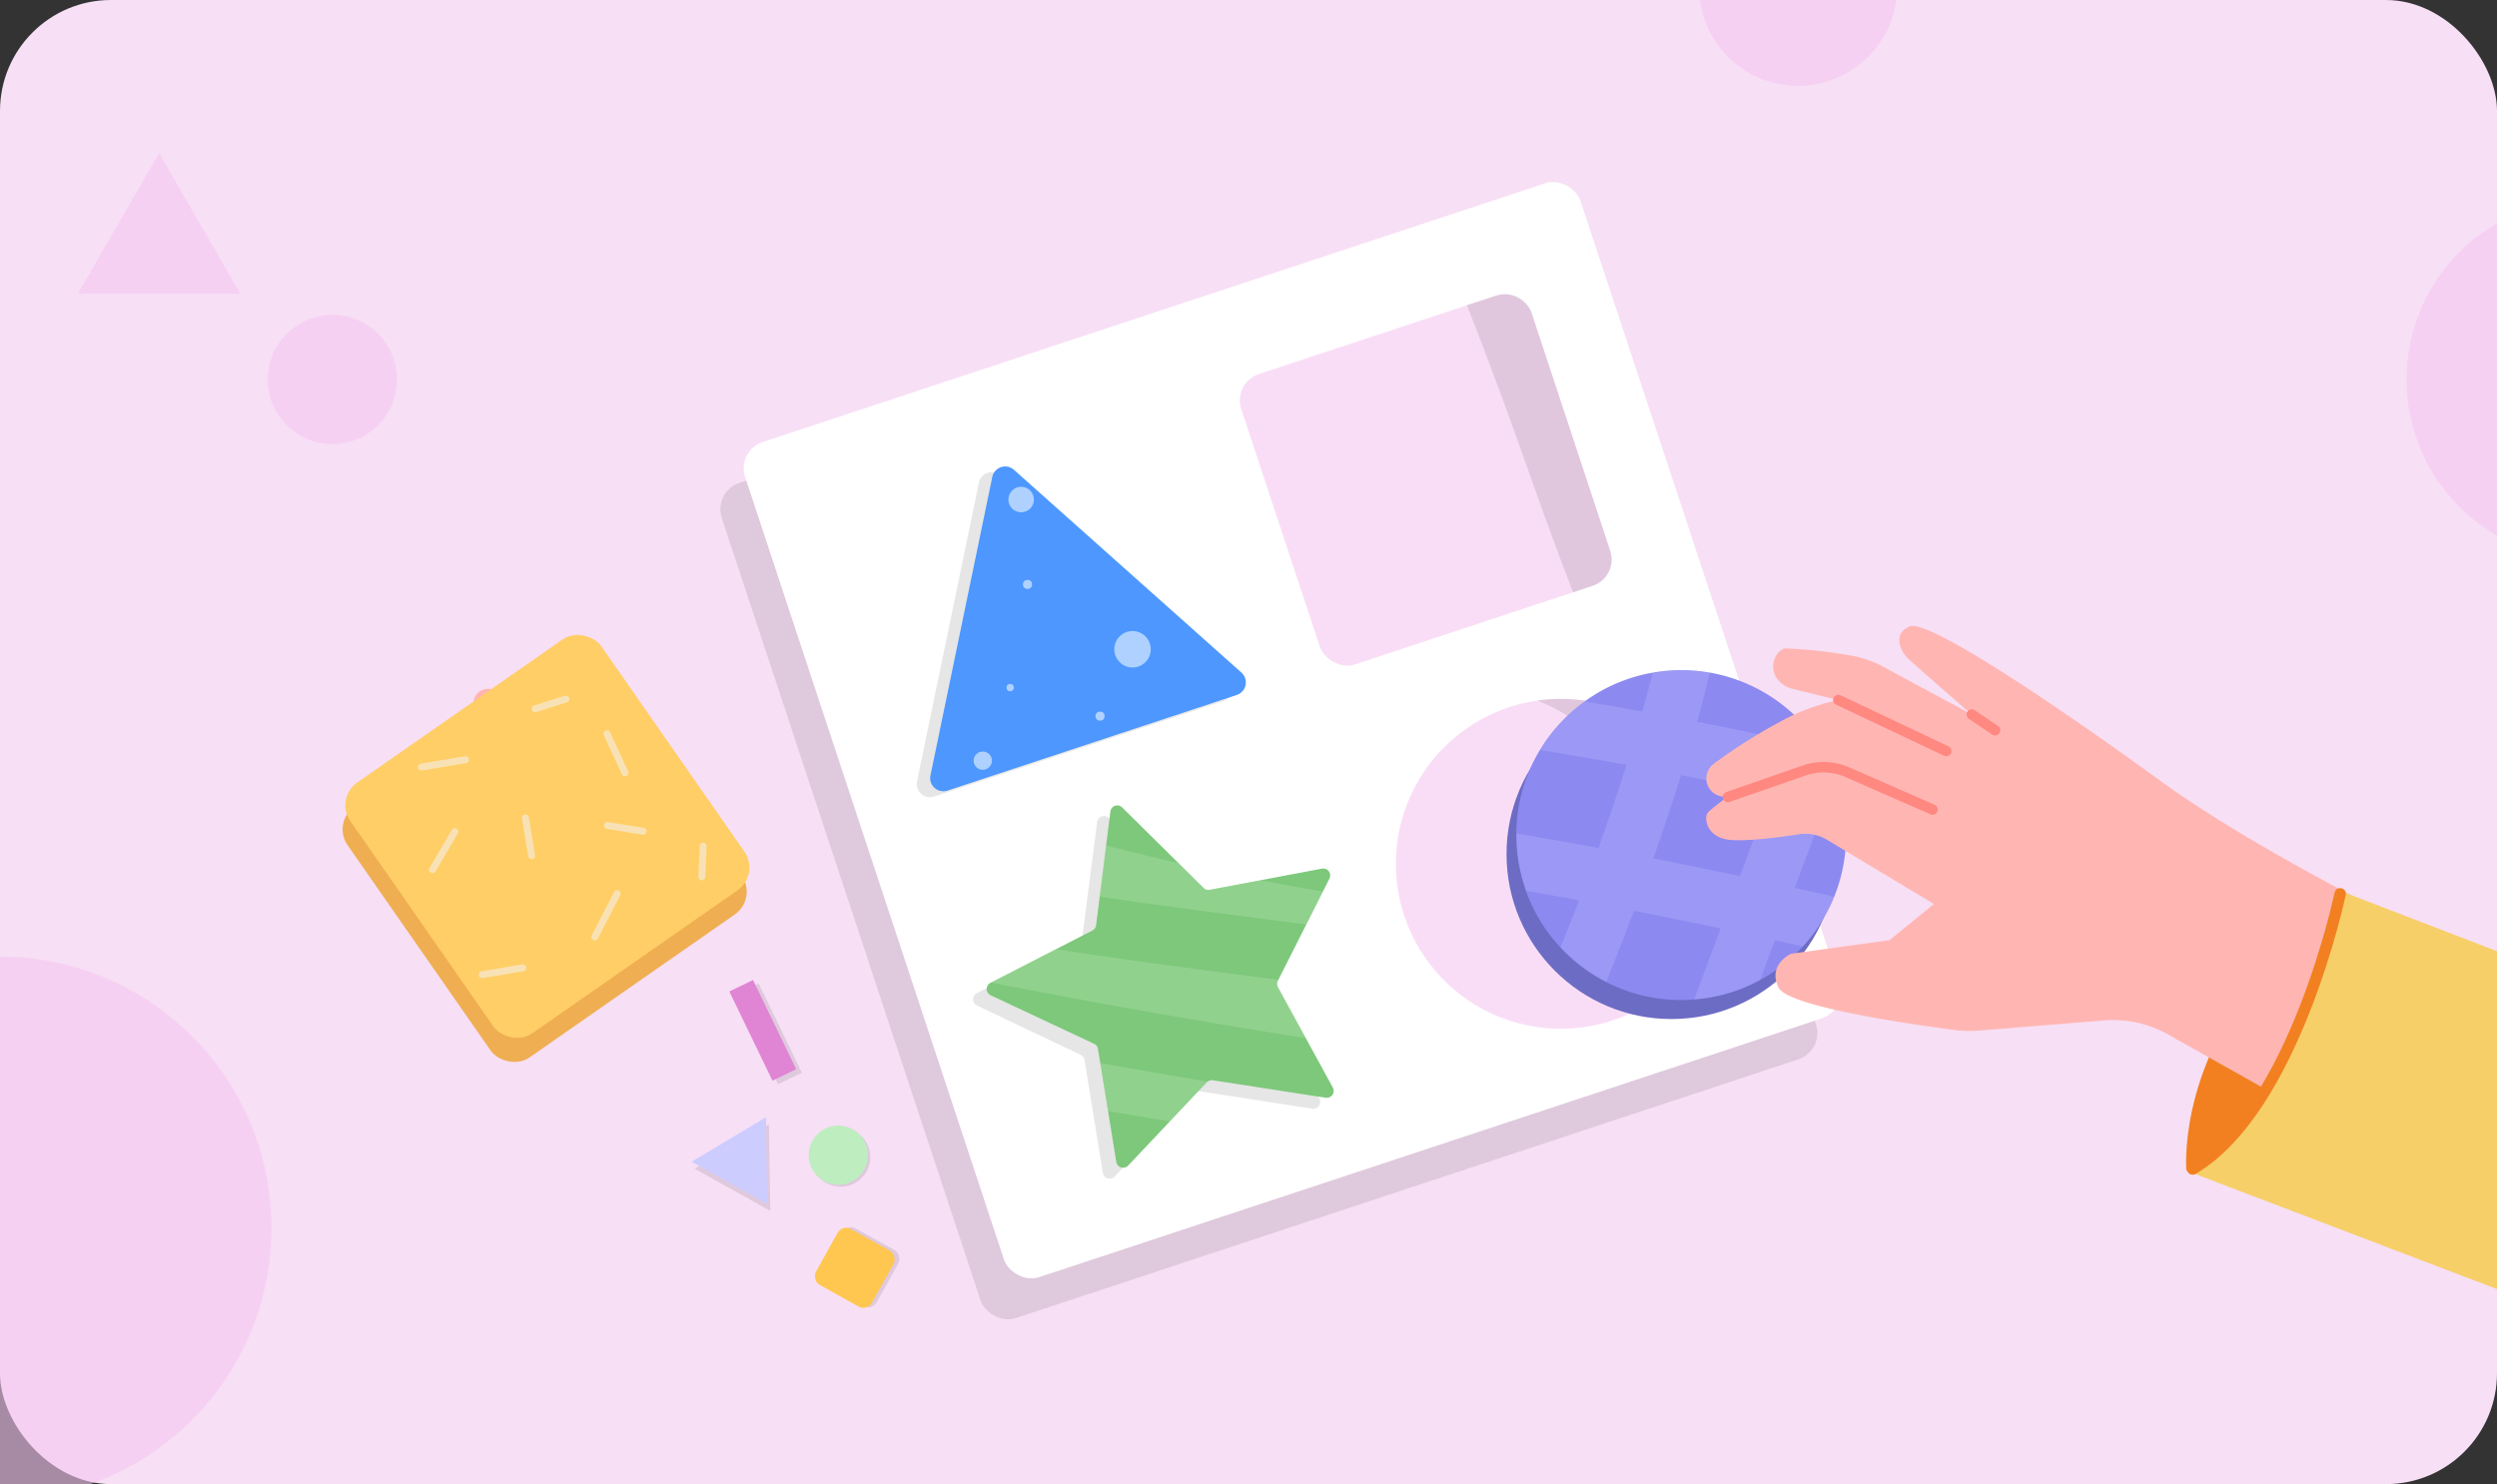 <svg xmlns="http://www.w3.org/2000/svg" xmlns:xlink="http://www.w3.org/1999/xlink" viewBox="0 0 360 214"><rect x="0" y="0" width="360" height="214" fill="#333333" stroke="none"/><defs><clipPath id="clip-path"><rect width="360" height="214" style="fill:none"/></clipPath></defs><g id="Layer_3" data-name="Layer 3"><g style="clip-path:url(#clip-path)"><rect width="360" height="214" rx="16" style="fill:#f7dff5"/><rect x="119.3" y="178.12" width="9.23" height="9.23" rx="1.4" transform="translate(104.52 -37.2) rotate(29.1)" style="isolation:isolate;opacity:0.1"/><rect x="118.61" y="178.19" width="9.23" height="9.23" rx="1.4" transform="translate(104.47 -36.85) rotate(29.1)" style="fill:#ffc74f"/><circle cx="121.2" cy="166.85" r="4.27" style="isolation:isolate;opacity:0.1"/><circle cx="120.86" cy="166.57" r="4.27" style="fill:#beedc0"/><polygon points="110.86 162.13 100.16 168.53 111.05 174.6 110.86 162.13" style="isolation:isolate;opacity:0.1"/><polygon points="110.42 161.11 99.71 167.52 110.61 173.58 110.42 161.11" style="fill:#ccf"/><rect x="103.66" y="147.18" width="14.29" height="3.8" transform="translate(196.78 -15.57) rotate(64.2)" style="isolation:isolate;opacity:0.1"/><rect x="102.84" y="146.68" width="14.29" height="3.8" transform="translate(195.87 -15.12) rotate(64.2)" style="fill:#e085d3"/><circle cx="47.92" cy="54.72" r="9.32" style="fill:#f4c6ef;opacity:0.597"/><circle cy="177.08" r="39.14" style="fill:#f4c6ef;opacity:0.597"/><circle cx="372.9" cy="54.72" r="25.94" style="fill:#f4c6ef;opacity:0.597"/><polygon points="283.79 104.92 272.09 125.17 295.48 125.17 283.79 104.92" style="fill:#f4c6ef;opacity:0.597"/><polygon points="22.94 22.07 11.24 42.33 34.63 42.33 22.94 22.07" style="fill:#f4c6ef;opacity:0.597"/><circle cx="70.35" cy="101.43" r="2.11" style="fill:#ffb6b2"/><circle cx="259.23" cy="-1.91" r="14.29" style="fill:#f4c6ef;opacity:0.597"/><rect x="119.51" y="47.77" width="126.85" height="126.85" rx="4" transform="translate(-25.66 63.06) rotate(-18.3)" style="isolation:isolate;opacity:0.1"/><rect x="122.88" y="41.87" width="126.85" height="126.85" rx="4" transform="translate(-23.64 63.82) rotate(-18.3)" style="fill:#fff"/><circle cx="225.03" cy="124.56" r="23.78" style="fill:#f4c6ef;opacity:0.597"/><path d="M247.61,117.09A23.78,23.78,0,0,0,221.68,101c11.93,5,20,17,20.58,30.62a28.32,28.32,0,0,1-1.67,10.87A23.79,23.79,0,0,0,247.61,117.09Z" style="isolation:isolate;opacity:0.1"/><circle cx="240.98" cy="123.16" r="23.78" style="fill:#6c6cc4"/><path d="M266.16,120.43a23.76,23.76,0,0,1-6.26,16.07,23.86,23.86,0,0,1-6.12,4.8,23.42,23.42,0,0,1-9.56,2.82c-.6.06-1.21.08-1.83.08a23.75,23.75,0,0,1-23.78-23.77,2.62,2.62,0,0,1,0-.28,23.55,23.55,0,0,1,3.4-12,23.83,23.83,0,0,1,6.45-7A23.47,23.47,0,0,1,238.24,97a22.72,22.72,0,0,1,4.15-.37,23.72,23.72,0,0,1,18.93,9.4,23.89,23.89,0,0,1,4.84,14.38Z" style="fill:#8c89f1"/><rect x="183.51" y="47.16" width="44.1" height="44.1" rx="4" transform="translate(-11.34 68.04) rotate(-18.3)" style="fill:#f4c6ef;opacity:0.597"/><path d="M226.8,85.41l2.82-.93a4,4,0,0,0,2.54-5L220.83,45.15a4,4,0,0,0-5.05-2.54L211.48,44C218.81,62.64,221.18,70.93,226.8,85.41Z" style="isolation:isolate;opacity:0.1"/><rect x="56.47" y="102.04" width="44.1" height="44.1" rx="4" transform="translate(-56.83 67.14) rotate(-34.86)" style="fill:#efae52"/><rect x="56.86" y="98.56" width="44.1" height="44.1" rx="4" transform="translate(-54.77 66.74) rotate(-34.86)" style="fill:#ffce66"/><path d="M141.13,69.59l-8.92,43.07a1.91,1.91,0,0,0,2.46,2.2l41.76-13.81a1.91,1.91,0,0,0,.67-3.23L144.26,68.56A1.91,1.91,0,0,0,141.13,69.59Z" style="isolation:isolate;opacity:0.1"/><path d="M143.06,68.78l-8.92,43.07A1.9,1.9,0,0,0,136.6,114l41.76-13.81A1.9,1.9,0,0,0,179,97L146.18,67.74A1.9,1.9,0,0,0,143.06,68.78Z" style="fill:#4d97ff"/><path d="M172.44,129.89l16.22-3.06a1,1,0,0,1,1.07,1.44L182.3,143a1,1,0,0,0,0,.93l7.92,14.47a1,1,0,0,1-1,1.47l-16.31-2.52a1,1,0,0,0-.88.3l-11.32,12a1,1,0,0,1-1.71-.52l-2.64-16.29a1,1,0,0,0-.56-.74L140.86,145a1,1,0,0,1,0-1.8l14.68-7.54a1,1,0,0,0,.53-.76l2.11-16.37a1,1,0,0,1,1.69-.58l11.71,11.63A1,1,0,0,0,172.44,129.89Z" style="isolation:isolate;opacity:0.1"/><path d="M174.38,128.31l16.22-3.06a1,1,0,0,1,1.07,1.44l-7.43,14.72a1,1,0,0,0,0,.93l7.92,14.48a1,1,0,0,1-1,1.47l-16.31-2.52a1,1,0,0,0-.88.3l-11.32,12a1,1,0,0,1-1.71-.52l-2.64-16.29a1,1,0,0,0-.56-.75l-14.92-7a1,1,0,0,1,0-1.8l14.68-7.54a1,1,0,0,0,.53-.76L160.09,117a1,1,0,0,1,1.69-.58L173.49,128A1,1,0,0,0,174.38,128.31Z" style="fill:#7dc87a"/><path d="M188.26,149.68l-4-7.34a1,1,0,0,1,0-.93l.07-.13c-10.74-1.38-21.48-2.78-32.18-4.43l-9.36,4.81h0C157.88,144.61,173,147.31,188.26,149.68Z" style="fill:#c4e8c1;opacity:0.28"/><path d="M168.64,161.7l5.31-5.63.13-.1q-7.76-1.31-15.48-2.69l1.13,6.92Z" style="fill:#c4e8c1;opacity:0.28"/><path d="M188.33,133.3l2.4-4.74c-3-.51-6-1.07-9-1.64l-7.38,1.39a1,1,0,0,1-.89-.28l-3.64-3.61q-5.22-1.19-10.39-2.51l-1,7.37C168.43,130.75,178.38,132,188.33,133.3Z" style="fill:#c4e8c1;opacity:0.28"/><circle cx="163.28" cy="93.62" r="2.63" style="fill:#afd1ff"/><circle cx="145.64" cy="99.15" r="0.53" style="fill:#afd1ff"/><circle cx="148.14" cy="84.27" r="0.66" style="fill:#afd1ff"/><circle cx="158.6" cy="103.26" r="0.66" style="fill:#afd1ff"/><circle cx="147.22" cy="72.03" r="1.84" style="fill:#afd1ff"/><circle cx="141.69" cy="109.68" r="1.32" style="fill:#afd1ff"/><line x1="60.75" y1="110.61" x2="67.12" y2="109.54" style="fill:none;stroke:#f8e2b5;stroke-linecap:round;stroke-linejoin:round"/><line x1="75.75" y1="117.94" x2="76.65" y2="123.39" style="fill:none;stroke:#f8e2b5;stroke-linecap:round;stroke-linejoin:round"/><line x1="87.58" y1="119.03" x2="92.72" y2="119.86" style="fill:none;stroke:#f8e2b5;stroke-linecap:round;stroke-linejoin:round"/><line x1="88.98" y1="128.86" x2="85.75" y2="135.11" style="fill:none;stroke:#f8e2b5;stroke-linecap:round;stroke-linejoin:round"/><line x1="77.15" y1="102.21" x2="81.59" y2="100.8" style="fill:none;stroke:#f8e2b5;stroke-linecap:round;stroke-linejoin:round"/><line x1="75.37" y1="139.55" x2="69.52" y2="140.55" style="fill:none;stroke:#f8e2b5;stroke-linecap:round;stroke-linejoin:round"/><line x1="101.38" y1="122" x2="101.18" y2="126.44" style="fill:none;stroke:#f8e2b5;stroke-linecap:round;stroke-linejoin:round"/><line x1="87.52" y1="105.82" x2="90.11" y2="111.44" style="fill:none;stroke:#f8e2b5;stroke-linecap:round;stroke-linejoin:round"/><line x1="65.58" y1="119.92" x2="62.36" y2="125.4" style="fill:none;stroke:#f8e2b5;stroke-linecap:round;stroke-linejoin:round"/><path d="M265.24,113.9a23.35,23.35,0,0,0-3.92-7.85,4.26,4.26,0,0,0-2.64.92q-7-1.53-14-2.9,1-3.51,1.82-7.07a23.9,23.9,0,0,0-4.08-.35,22.72,22.72,0,0,0-4.15.37q-.7,2.81-1.48,5.58c-2.76-.5-5.52-1-8.29-1.45a23.83,23.83,0,0,0-6.45,7c4.16.67,8.3,1.39,12.45,2.13-1.26,4-2.62,8-4.05,12q-5.89-1.1-11.8-2.11a2.62,2.62,0,0,0,0,.28,23.57,23.57,0,0,0,1.4,8q3.81.66,7.6,1.37-1.29,3.38-2.65,6.75a23.75,23.75,0,0,0,6.59,5c1.36-3.4,2.71-6.81,4-10.23,4.16.81,8.32,1.67,12.47,2.54l-3.81,10.22a23.42,23.42,0,0,0,9.56-2.82q1-2.85,2.12-5.7l4,.9a23.51,23.51,0,0,0,4.53-7.17c-1.9-.44-3.81-.87-5.71-1.29q2.36-6.28,4.69-12.57A4.06,4.06,0,0,0,265.24,113.9Zm-14.39,12.43q-6.24-1.32-12.49-2.56,2.13-6,4-12,6.47,1.26,12.91,2.65Q253.08,120.37,250.85,126.33Z" style="fill:#c9c9ff;opacity:0.25"/><path d="M315.22,168.85s-1.3-13.89,10.38-28.08l11.54-1.57S325.44,164.49,315.22,168.85Z" style="fill:#f28020"/><path d="M340,161.51c3.66-3.31,10.67-10.9,12.88-22a4,4,0,0,0-2.15-4.41c-7-3.46-26.55-13.32-39-22.32C296.4,101.64,278,89.24,275.33,90.33c-2.44,1-1.41,3.36-.42,4.44.61.67,9.37,8.26,9.37,8.26l-12.83-6.92a14.92,14.92,0,0,0-4.78-1.61,67.6,67.6,0,0,0-9.27-1c-1.31.15-2.77,2.87-.77,4.84a4.06,4.06,0,0,0,1.88,1l6.52,1.61a29.78,29.78,0,0,0-8.6,3.24,75.56,75.56,0,0,0-9.42,6,2.62,2.62,0,0,0,1.28,4.66,7.21,7.21,0,0,0,.83,0s-2.18,1.59-2.85,2.26-.33,3.68,3.18,4c2.4.23,7.16-.39,9.95-.82a6.09,6.09,0,0,1,4.12.87l15.3,9.19-6.4,5.22-14.18,1.95s-3.43,1.51-1.84,4.86c1.34,2.82,19.71,5.4,25.49,6.15a16.7,16.7,0,0,0,3.39.08l18-1.47a16.24,16.24,0,0,1,9.25,2l22.82,12.81A4,4,0,0,0,340,161.51Z" style="fill:#ffb6b2"/><path d="M249.12,114.92l11-3.82a8.55,8.55,0,0,1,6,.15l12.5,5.48" style="fill:none;stroke:#ff8880;stroke-linecap:round;stroke-miterlimit:10;stroke-width:1.5px"/><line x1="265.03" y1="100.93" x2="280.61" y2="108.3" style="fill:none;stroke:#ff8880;stroke-linecap:round;stroke-miterlimit:10;stroke-width:1.5px"/><line x1="284.28" y1="103.03" x2="287.64" y2="105.3" style="fill:none;stroke:#ff8880;stroke-linecap:round;stroke-miterlimit:10;stroke-width:1.5px"/><path d="M337.61,128.54s-8,31.93-22.46,40.24l57.32,21.85a2.55,2.55,0,0,0,3-1.07A108.25,108.25,0,0,0,391,151.41a2.54,2.54,0,0,0-1.46-2.88Z" style="fill:#f6cf69"/><path d="M337.39,128.88s-6.52,31.05-21.27,39.69" style="fill:none;stroke:#f28020;stroke-linecap:round;stroke-miterlimit:10;stroke-width:1.641px"/></g></g></svg>